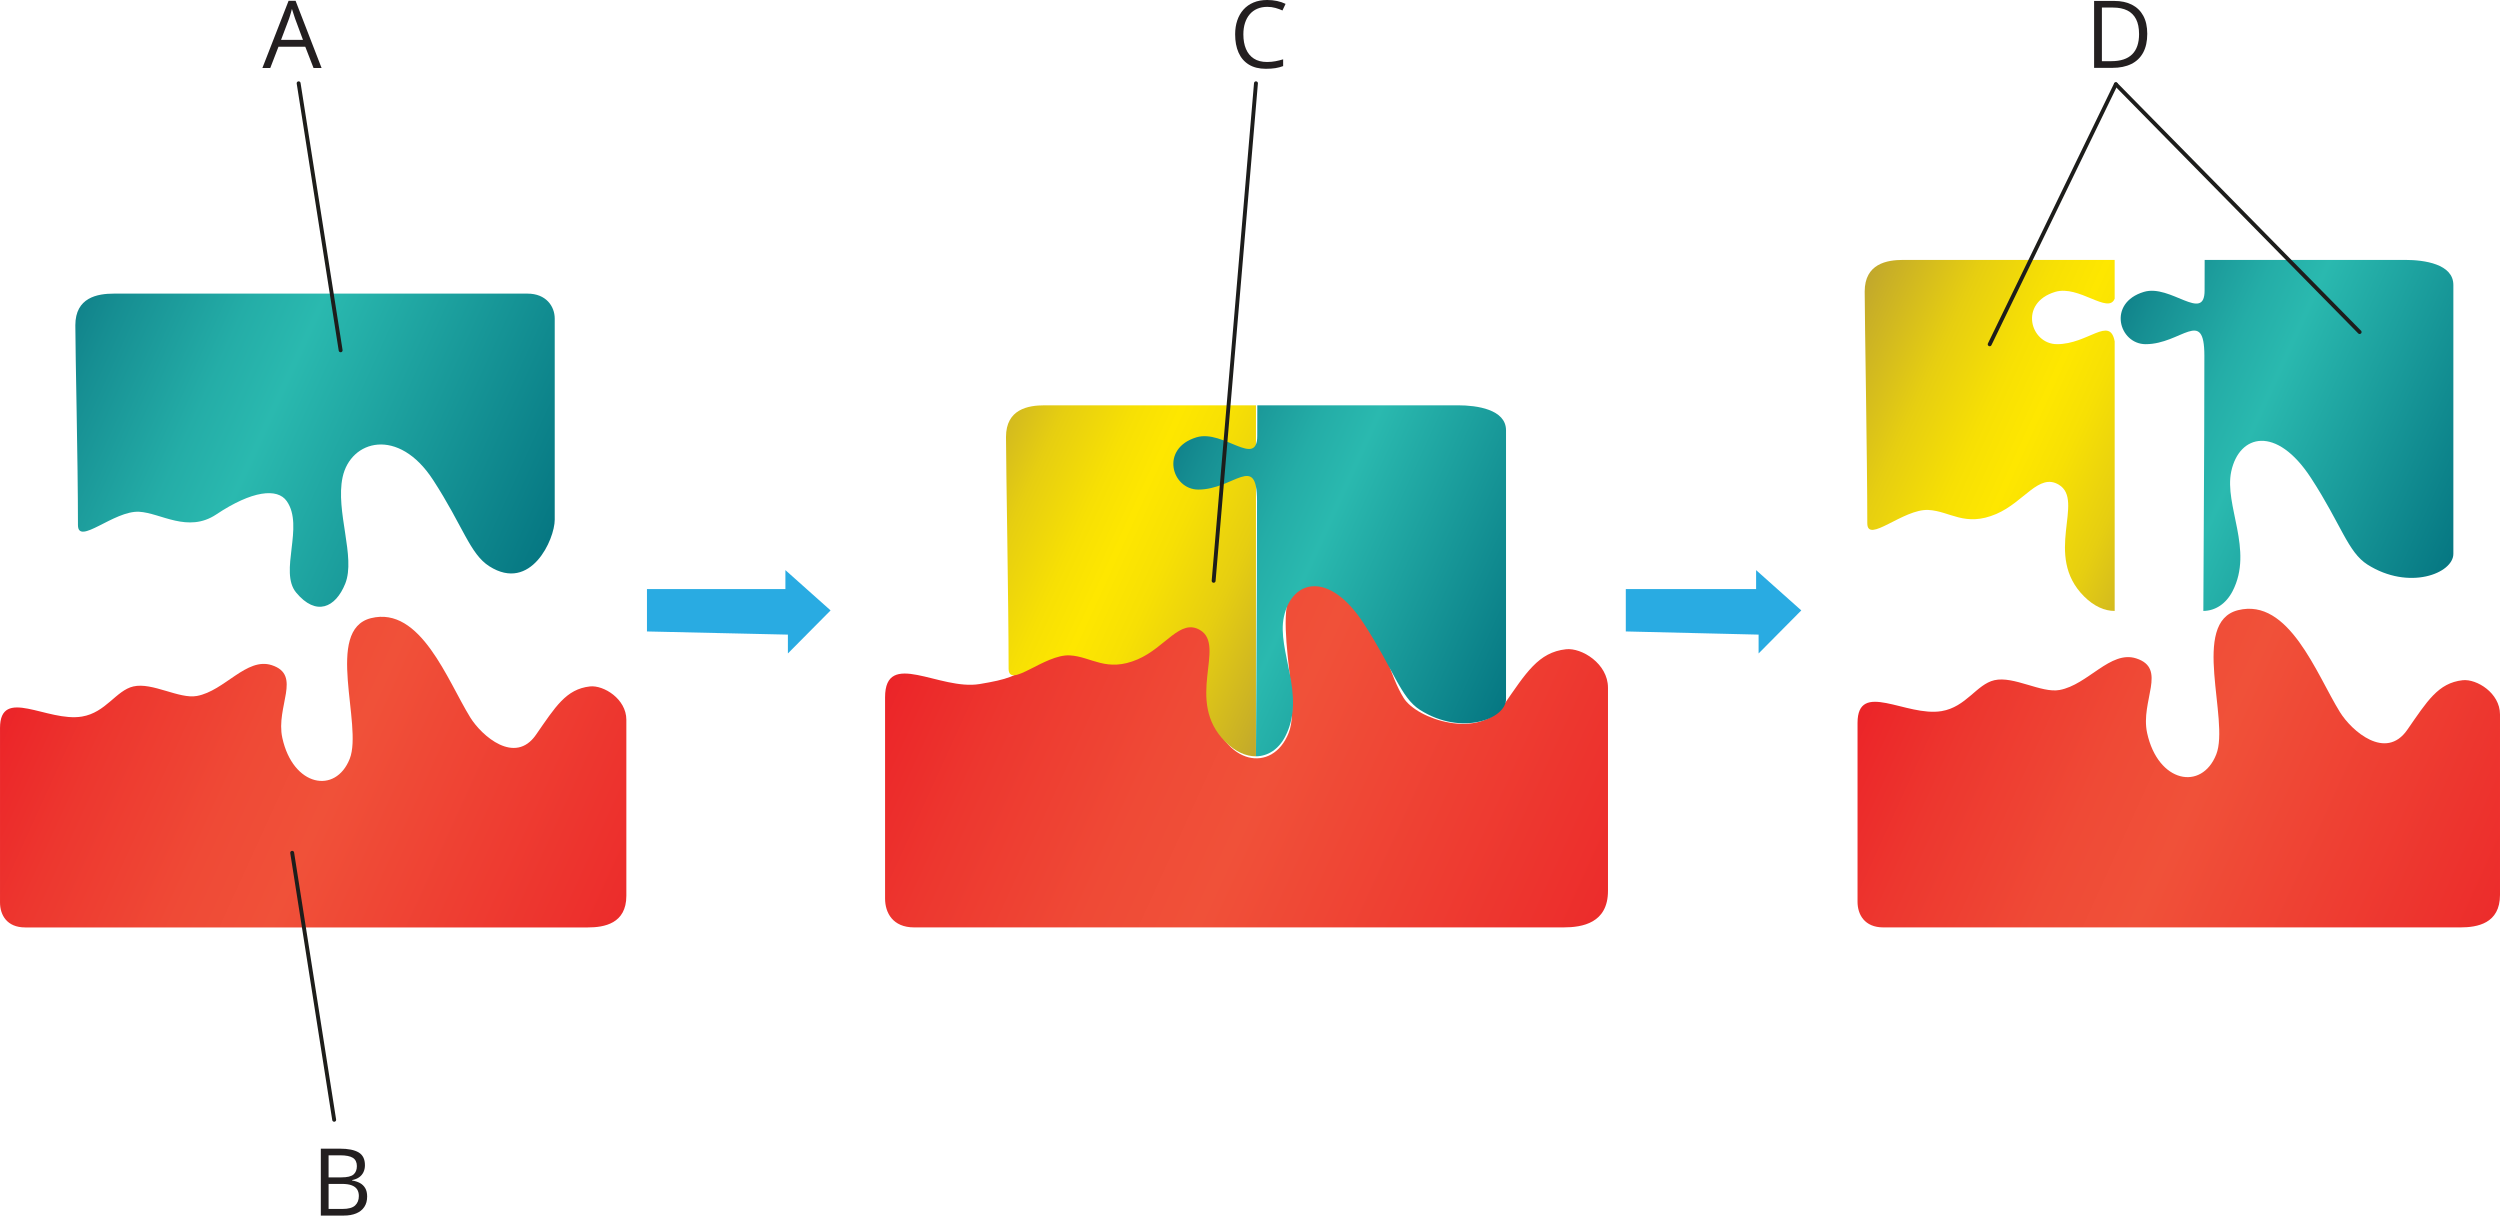 <?xml version="1.0" encoding="UTF-8"?><svg id="Layer_1" xmlns="http://www.w3.org/2000/svg" width="1920" height="933.57" xmlns:xlink="http://www.w3.org/1999/xlink" viewBox="0 0 1920 933.57"><defs><style>.cls-1{fill:url(#linear-gradient-2);}.cls-2{fill:#231f20;}.cls-3{fill:none;stroke:#1d1d1b;stroke-linecap:round;stroke-linejoin:round;stroke-width:3px;}.cls-4{fill:url(#linear-gradient-4);}.cls-5{fill:url(#linear-gradient-3);}.cls-6{fill:url(#linear-gradient-5);}.cls-7{fill:url(#linear-gradient-8);}.cls-8{fill:#29abe2;stroke:#29abe2;stroke-miterlimit:10;stroke-width:7.89px;}.cls-9{fill:url(#linear-gradient-7);}.cls-10{fill:url(#linear-gradient-6);}.cls-11{fill:url(#linear-gradient);}</style><linearGradient id="linear-gradient" x1="-283.91" y1="714.24" x2="247.25" y2="956.73" gradientTransform="translate(286.59 -201.37)" gradientUnits="userSpaceOnUse"><stop offset="0" stop-color="#eb2127"/><stop offset=".16" stop-color="#ed372f"/><stop offset=".34" stop-color="#ef4a36"/><stop offset=".46" stop-color="#f05139"/><stop offset="1" stop-color="#eb2127"/></linearGradient><linearGradient id="linear-gradient-2" x1="1209.55" y1="740.77" x2="1640.73" y2="937.61" gradientTransform="translate(1647.46 1149.5) rotate(-180)" gradientUnits="userSpaceOnUse"><stop offset="0" stop-color="#047480"/><stop offset=".52" stop-color="#2ab9af"/><stop offset=".63" stop-color="#24ada7"/><stop offset=".82" stop-color="#168e92"/><stop offset="1" stop-color="#066b7b"/></linearGradient><linearGradient id="linear-gradient-3" x1="396.22" y1="683.51" x2="1009.26" y2="963.38" xlink:href="#linear-gradient"/><linearGradient id="linear-gradient-4" x1="629.02" y1="667.25" x2="927.89" y2="803.69" gradientTransform="translate(1647.46 1149.5) rotate(-180)" gradientUnits="userSpaceOnUse"><stop offset="0" stop-color="#bda330"/><stop offset=".07" stop-color="#c9b026"/><stop offset=".25" stop-color="#e6ce11"/><stop offset=".41" stop-color="#f7e004"/><stop offset=".52" stop-color="#fee700"/><stop offset=".62" stop-color="#f7e004"/><stop offset=".77" stop-color="#e6ce11"/><stop offset=".93" stop-color="#c9b026"/><stop offset="1" stop-color="#bda330"/></linearGradient><linearGradient id="linear-gradient-5" x1="465.84" y1="643.47" x2="797.74" y2="795" xlink:href="#linear-gradient-2"/><linearGradient id="linear-gradient-6" x1="1142.75" y1="709.12" x2="1687.57" y2="957.84" xlink:href="#linear-gradient"/><linearGradient id="linear-gradient-7" x1="1409.22" y1="247.91" x2="1708.1" y2="384.36" gradientTransform="matrix(1,0,0,1,0,0)" xlink:href="#linear-gradient-4"/><linearGradient id="linear-gradient-8" x1="-261.73" y1="755.14" x2="70.19" y2="906.67" xlink:href="#linear-gradient-2"/></defs><path class="cls-11" d="M216.82,566.66c-5.24-24.04,15.34-48.26-8.16-55.83-19.34-6.23-36.1,19.75-57.42,23.67-13.64,2.51-34.24-10.68-48.81-7.32-13.28,3.06-21.11,20.09-39.5,23.14-26.59,4.44-62.92-23.49-62.92,8.85v133.87c0,9.55,5.18,19.23,19.35,19.23h432.07c12.59,0,29.61-2.87,29.61-24.33v-135.15c0-16.06-17.54-26.77-27.94-25.61-18.39,2.04-26.56,15.66-41.51,37.19-16.08,23.17-41.56.94-50.42-13.37-17.49-28.26-38.13-85.78-76.26-76.25-35.95,8.97-6.1,82.12-16.31,108-10.85,27.47-43.6,21.38-51.78-16.08Z"/><path class="cls-1" d="M332.56,368.51c23.15,35.62,28.26,56.86,43.25,66.39,31.95,20.31,50.22-20.8,50.22-35.75v-154.44c0-9.54-6.71-19.21-20.88-19.21H87.48c-12.59,0-29.62,2.87-29.62,24.32s2.01,104.39,2.01,153.42c0,16.07,27.58-11.24,46.98-10.21,16.6.89,37.42,16.59,59.25,2.05,27.57-18.39,46.98-20.44,54.12-10.22,13.63,19.46-6.12,54.14,7.22,70.23,15.32,18.45,30.26,11.72,37.72-6.89,8.17-20.44-7.66-55.51-2.04-81.72,6.12-28.59,42.89-38.81,69.44,2.05Z"/><path class="cls-5" d="M929.96,544.21c-6.05-27.73,17.71-55.7-9.43-64.43-22.32-7.18-41.66,22.79-66.26,27.31-15.74,2.9-34.71-19.09-61.26,2.37-12.25,9.88-19.44,12.36-40.66,15.89-30.69,5.13-72.62-27.1-72.62,10.21v154.51c0,11.02,5.98,22.18,22.34,22.18h498.66c14.54,0,34.2-3.31,34.2-28.07v-155.99c0-18.56-20.26-30.89-32.26-29.56-21.22,2.36-30.65,18.07-47.9,42.93-18.57,26.73-66.55,10.96-76.79-5.55-20.19-32.62-25.42-108.89-69.43-97.89-41.49,10.37-7.04,94.79-18.82,124.66-12.51,31.7-50.32,24.66-59.75-18.57Z"/><path class="cls-4" d="M964.58,311.28h-162.34c-12.6,0-29.63,2.88-29.63,24.32s2,128.91,2,177.94c0,16.06,27.57-11.24,46.98-10.21,16.6.87,28,13.39,52.1,3.07,21.45-9.2,32.69-31.66,48.01-22.48,20.36,12.23-12.26,54.14,19.39,85.8,7.67,7.66,15.92,11.2,23.49,11.13v-269.57Z"/><path class="cls-6" d="M1047.32,478.81c23.15,35.61,28.26,56.86,43.25,66.39,31.95,20.31,66.05,6.78,66.05-8.17v-206.54c0-16.12-22.54-19.21-36.72-19.21h-154.28c0,5.15-.05,13.22-.05,23.47,0,24.91-26.16-5.05-46.59,1.08-28.32,8.5-19.18,40.17,1.35,40.17,27.25,0,45.07-28.6,45.07,8.85,0,79.73-.82,169.58-.82,196,9.21-.07,17.44-5.45,22.48-15.22,16.34-31.67-6.64-65.71-1.02-91.92,6.14-28.6,34.74-35.75,61.28,5.1Z"/><path class="cls-10" d="M1648.99,562.91c-5.37-24.65,15.73-49.5-8.38-57.26-19.84-6.4-37.02,20.25-58.89,24.27-13.99,2.56-35.13-10.96-50.06-7.52-13.63,3.15-21.66,20.61-40.52,23.74-27.28,4.56-64.55-24.08-64.55,9.08v137.32c0,9.78,5.33,19.71,19.86,19.71h443.16c12.91,0,30.39-2.94,30.39-24.96v-138.62c0-16.48-17.99-27.44-28.68-26.26-18.85,2.1-27.23,16.07-42.56,38.14-16.5,23.76-42.64.97-51.72-13.7-17.95-29-39.11-88-78.22-78.23-36.86,9.22-6.25,84.24-16.74,110.78-11.12,28.17-44.72,21.92-53.1-16.5Z"/><path class="cls-9" d="M1579.8,264.32c-20.54,0-29.68-31.68-1.36-40.17,18.15-5.45,40.79,17.52,45.62,5.23v-29.77h-162.36c-12.58,0-29.62,2.87-29.62,24.32s2,128.91,2,177.93c0,16.08,27.59-11.23,46.99-10.21,16.61.88,27.99,13.39,52.09,3.07,21.45-9.2,32.69-31.66,48.01-22.47,20.37,12.22-12.27,54.13,19.4,85.79,7.67,7.66,15.91,11.21,23.5,11.15v-207.04c-3.75-19.77-20.39,2.17-44.26,2.17Z"/><path class="cls-7" d="M1774.89,367.15c23.15,35.61,28.25,56.86,43.24,66.39,31.95,20.32,66.05,6.78,66.05-8.17v-206.54c0-16.13-22.54-19.21-36.71-19.21h-154.29c0,5.13-.05,13.21-.05,23.47,0,24.91-26.17-5.06-46.6,1.07-28.32,8.49-19.17,40.17,1.36,40.17,27.24,0,45.07-28.59,45.07,8.86,0,79.72-.79,169.57-.79,196.01,9.2-.08,17.42-5.46,22.46-15.22,16.34-31.67-6.64-65.71-1.03-91.93,6.13-28.6,34.73-35.75,61.29,5.11Z"/><polygon class="cls-8" points="500.81 481.1 500.81 456.36 607.13 456.36 607.13 446.65 632.16 468.97 609.05 492.27 609.05 483.53 500.81 481.1"/><polygon class="cls-8" points="1252.56 481.1 1252.56 456.36 1352.63 456.36 1352.63 446.65 1377.66 468.97 1354.55 492.27 1354.55 483.53 1252.56 481.1"/><line class="cls-3" x1="261.61" y1="269.03" x2="229.35" y2="63.97"/><line class="cls-3" x1="256.65" y1="860" x2="224.39" y2="654.95"/><line class="cls-3" x1="932.07" y1="446.06" x2="964.58" y2="63.97"/><line class="cls-3" x1="1528.08" y1="264.42" x2="1624.98" y2="64.7"/><line class="cls-3" x1="1812.2" y1="255.02" x2="1624.98" y2="64.7"/><path class="cls-2" d="M240.79,52.22l-6.33-16.31h-20.6l-6.29,16.31h-6.05L221.63.62h5.38l19.97,51.61h-6.19ZM232.67,30.6l-6.01-16.21c-.14-.42-.37-1.11-.69-2.07s-.64-1.96-.97-2.99c-.33-1.03-.6-1.86-.81-2.5-.23.96-.49,1.92-.76,2.87-.27.95-.53,1.83-.79,2.64-.26.81-.48,1.49-.67,2.06l-6.12,16.21h16.8Z"/><path class="cls-2" d="M246.39,882.17h14.55c6.42,0,11.25.96,14.48,2.88s4.85,5.19,4.85,9.81c0,1.99-.38,3.78-1.14,5.36-.76,1.58-1.87,2.89-3.32,3.92-1.45,1.03-3.25,1.75-5.38,2.14v.35c2.25.35,4.24,1,5.98,1.93,1.73.94,3.09,2.25,4.08,3.94s1.48,3.83,1.48,6.43c0,3.16-.73,5.84-2.2,8.02-1.46,2.18-3.53,3.83-6.21,4.94s-5.84,1.67-9.49,1.67h-17.68v-51.4ZM252.36,904.22h9.84c4.48,0,7.58-.74,9.3-2.21s2.58-3.63,2.58-6.47-1.03-5.04-3.08-6.33c-2.05-1.29-5.31-1.93-9.79-1.93h-8.86v16.95ZM252.36,909.24v19.23h10.69c4.57,0,7.8-.9,9.7-2.69s2.85-4.21,2.85-7.26c0-1.95-.43-3.61-1.28-4.99-.86-1.38-2.24-2.44-4.15-3.18-1.91-.74-4.46-1.11-7.65-1.11h-10.16Z"/><path class="cls-2" d="M973.23,5.27c-2.84,0-5.38.49-7.65,1.46-2.26.97-4.18,2.38-5.77,4.22s-2.79,4.06-3.64,6.66-1.27,5.53-1.27,8.79c0,4.31.67,8.06,2.02,11.23,1.35,3.18,3.36,5.63,6.05,7.37,2.68,1.73,6.04,2.6,10.07,2.6,2.3,0,4.46-.19,6.49-.58,2.03-.39,4-.87,5.92-1.46v5.2c-1.88.7-3.84,1.22-5.91,1.56-2.06.34-4.51.51-7.35.51-5.23,0-9.59-1.08-13.1-3.25-3.5-2.17-6.13-5.23-7.88-9.19-1.75-3.96-2.62-8.64-2.62-14.03,0-3.89.54-7.45,1.63-10.67s2.68-6.01,4.78-8.35c2.1-2.34,4.68-4.15,7.73-5.43s6.57-1.92,10.53-1.92c2.6,0,5.11.26,7.52.77,2.41.52,4.59,1.25,6.54,2.21l-2.39,5.06c-1.64-.75-3.44-1.4-5.4-1.95-1.96-.55-4.07-.83-6.35-.83Z"/><path class="cls-2" d="M1649.09,25.93c0,5.79-1.05,10.62-3.16,14.5s-5.16,6.8-9.16,8.75c-4,1.96-8.84,2.94-14.54,2.94h-13.96V.72h15.5c5.23,0,9.73.96,13.5,2.87,3.77,1.91,6.69,4.73,8.74,8.47,2.05,3.74,3.08,8.36,3.08,13.87ZM1642.8,26.14c0-4.62-.77-8.43-2.3-11.43-1.54-3-3.79-5.23-6.75-6.7-2.97-1.46-6.59-2.2-10.88-2.2h-8.61v41.17h7.28c7.08,0,12.39-1.75,15.94-5.24s5.33-8.7,5.33-15.61Z"/></svg>